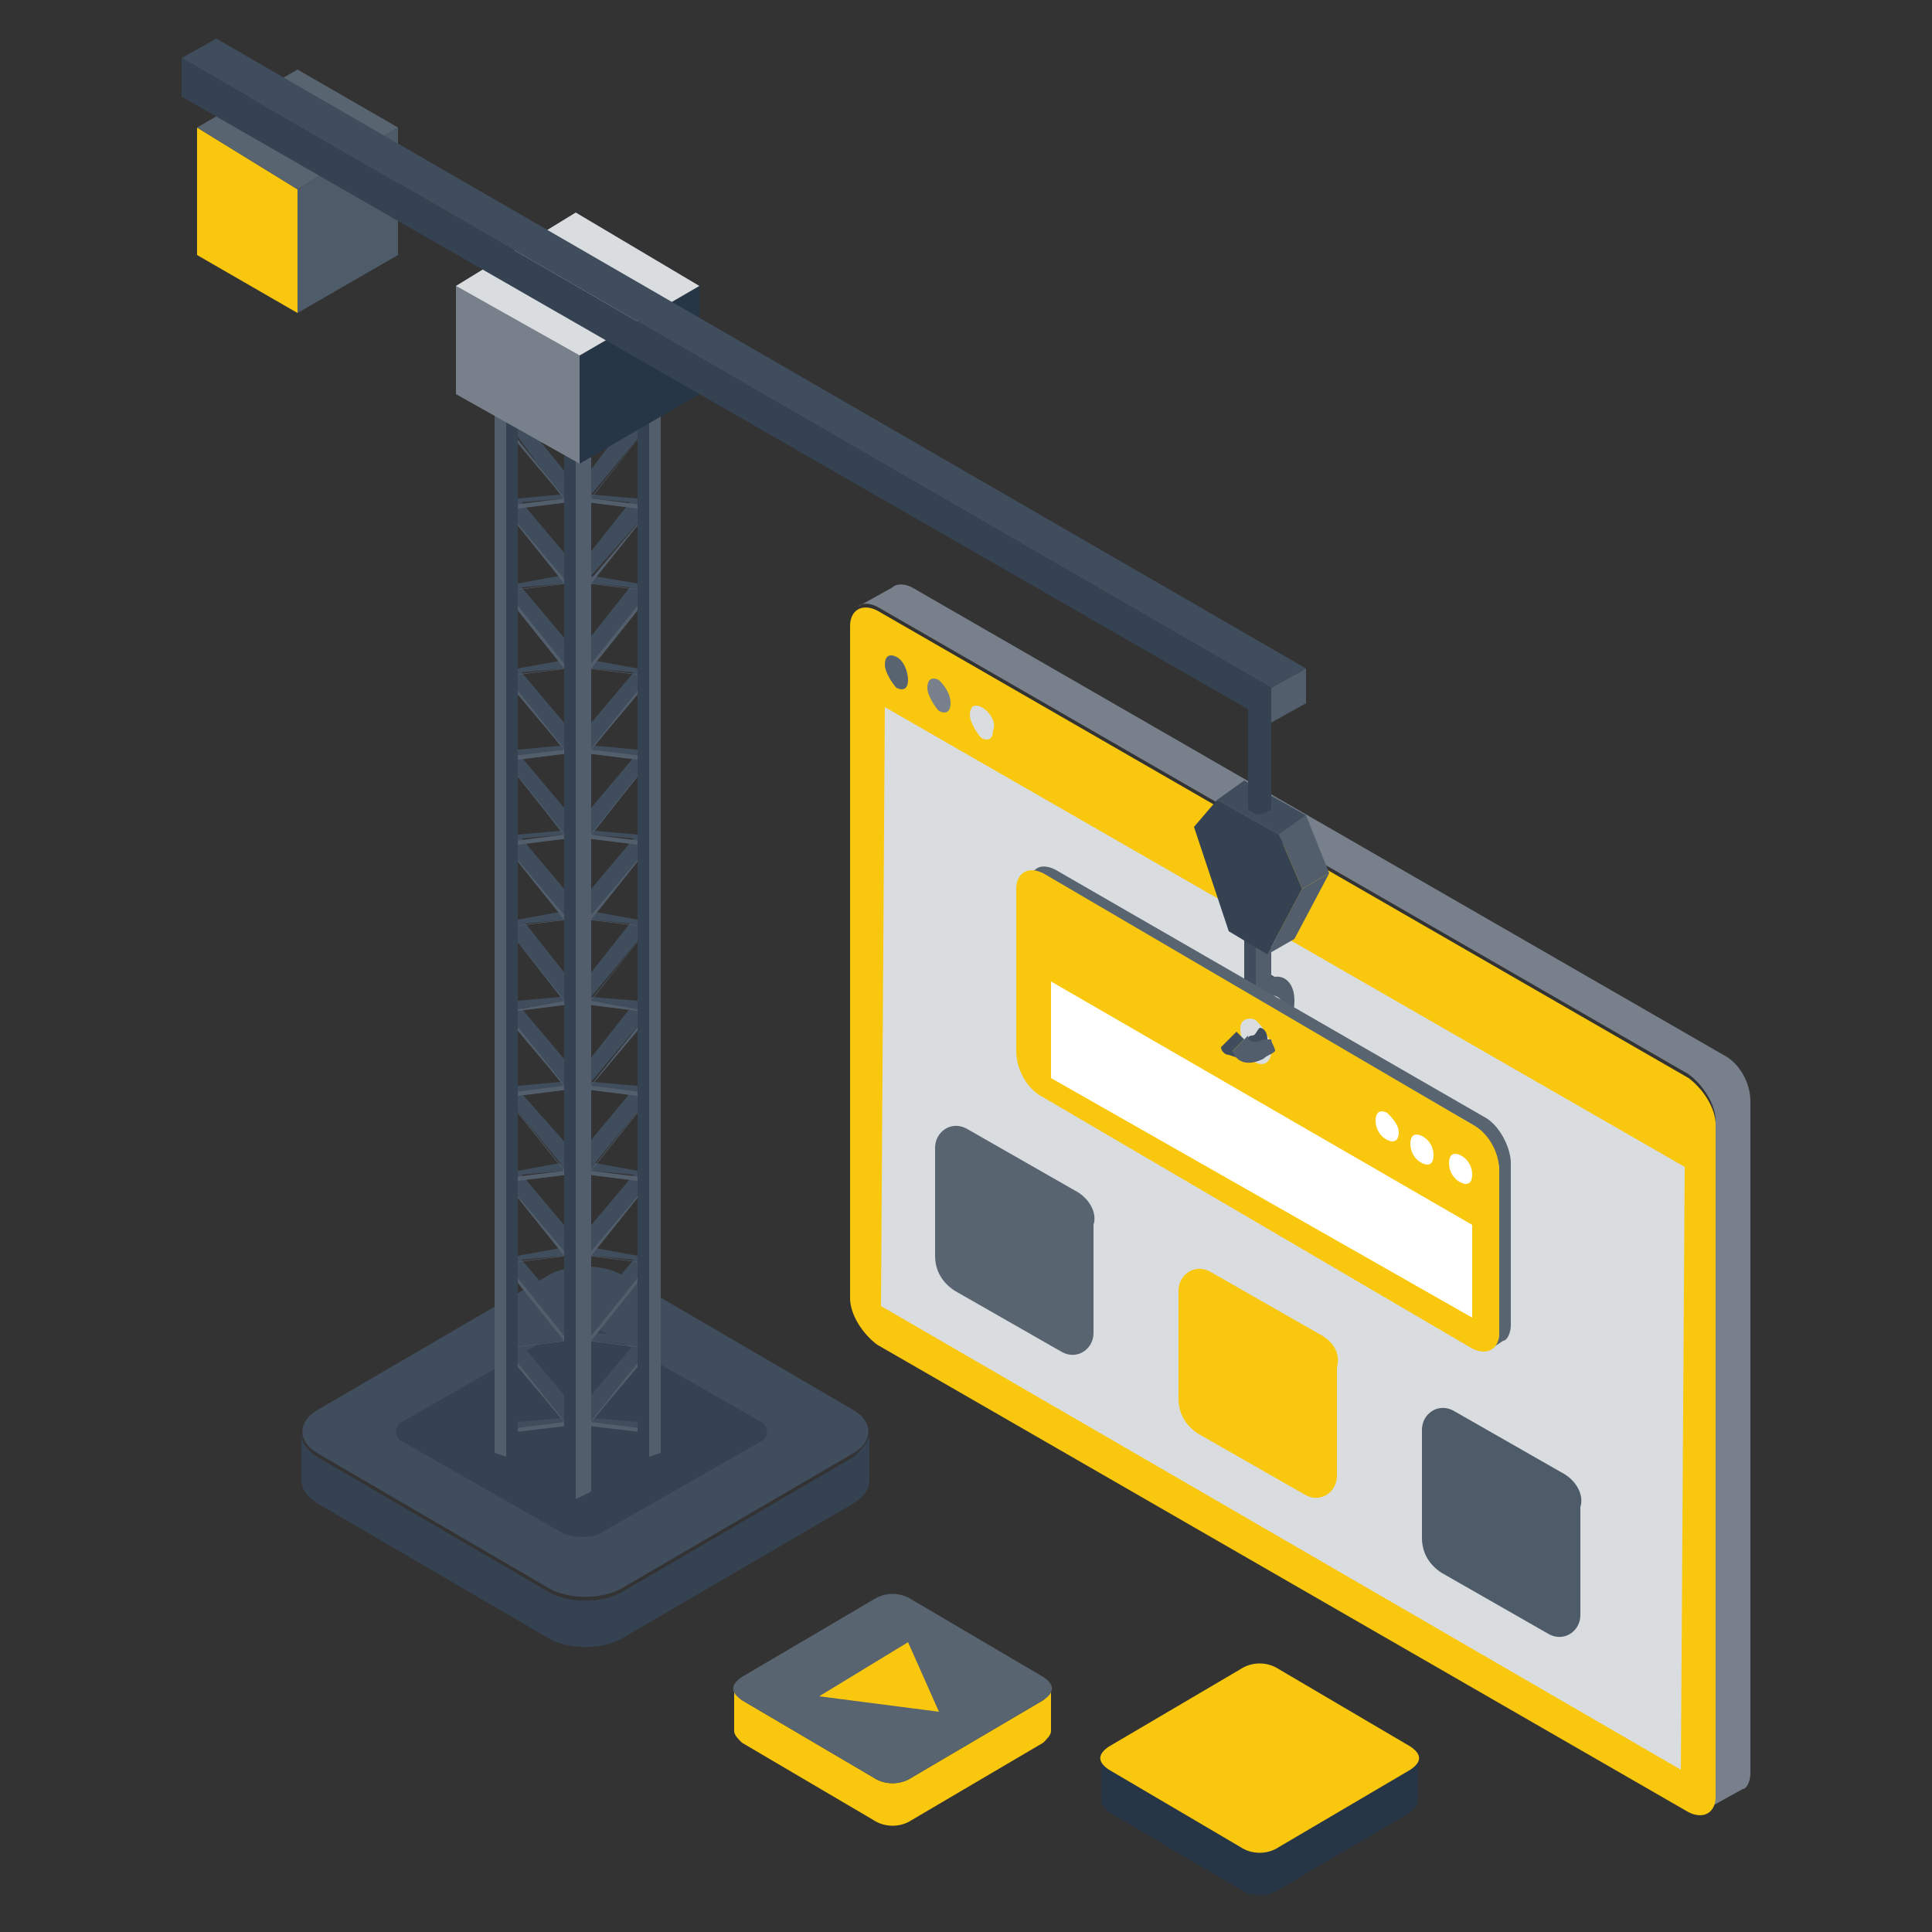 <?xml version="1.0" encoding="UTF-8"?>
<!-- Generator: Adobe Illustrator 27.1.1, SVG Export Plug-In . SVG Version: 6.00 Build 0)  -->
<svg xmlns="http://www.w3.org/2000/svg" xmlns:xlink="http://www.w3.org/1999/xlink" version="1.1" id="Layer_1" x="0px" y="0px" viewBox="0 0 50 50" style="enable-background:new 0 0 50 50;" xml:space="preserve">
<rect x="0" y="0" width="50" height="50" fill="#333333" stroke="none"/>
<style type="text/css">
	.st0{fill:#344252;}
	.st1{fill:#404D5C;}
	.st2{enable-background:new    ;}
	.st3{fill:#4E5B68;}
	.st4{fill:#F9C80E;}
	.st5{fill:#596471;}
	.st6{fill:#525E6C;}
	.st7{fill:#273647;}
	.st8{fill:#77808B;}
	.st9{fill:#DADDE0;}
	.st10{fill:#FFFFFF;}
</style>
<g>
	<g>
		<g>
			<g>
				<path class="st0" d="M22.5,37.1l0,1.2c0,0.2-0.1,0.4-0.4,0.6l-6,3.5c-0.5,0.3-1.4,0.3-1.9,0l-6-3.5c-0.3-0.2-0.4-0.4-0.4-0.6      l0-1.2c0,0.2,0.1,0.4,0.4,0.6l6,3.5c0.5,0.3,1.4,0.3,1.9,0l6-3.5C22.3,37.5,22.5,37.3,22.5,37.1z"></path>
				<path class="st1" d="M22.1,36.5c0.5,0.3,0.5,0.8,0,1.1l-6,3.5c-0.5,0.3-1.4,0.3-1.9,0l-6-3.5c-0.5-0.3-0.5-0.8,0-1.1l6-3.5      c0.5-0.3,1.4-0.3,1.9,0L22.1,36.5z"></path>
				<g>
					<path class="st0" d="M19.7,36.8c0.2,0.1,0.2,0.4,0,0.5l-4.2,2.4c-0.2,0.1-0.6,0.1-0.9,0l-4.2-2.4c-0.2-0.1-0.2-0.4,0-0.5       l4.2-2.4c0.2-0.1,0.6-0.1,0.9,0L19.7,36.8z"></path>
				</g>
			</g>
		</g>
	</g>
	<g>
		<g>
			<g class="st2">
				<g>
					<polygon class="st3" points="10.3,3.3 10.3,6.6 7.7,8.1 7.7,4.9      "></polygon>
				</g>
				<g>
					<polygon class="st4" points="7.7,4.9 7.7,8.1 5.1,6.6 5.1,3.3      "></polygon>
				</g>
				<g>
					<polygon class="st5" points="10.3,3.3 7.7,4.9 5.1,3.3 7.7,1.8      "></polygon>
				</g>
			</g>
		</g>
	</g>
	<g>
		<g>
			<g>
				<g>
					<polygon class="st1" points="14.7,25.9 14.7,26 15.1,25.8 13.6,23.9 14.6,23.8 14.6,23.8 14.7,23.8 15.1,23.6 13.5,21.7        14.6,21.6 14.6,21.6 14.7,21.7 15.1,21.5 13.5,19.6 14.6,19.4 14.6,19.4 14.7,19.5 15.1,19.3 13.5,17.4 14.6,17.3 14.6,17.2        14.7,17.3 15.1,17.1 13.5,15.2 14.6,15.1 14.6,15.1 14.7,15.1 15.1,14.9 13.5,13 14.6,12.9 14.7,12.9 14.7,13 15.1,12.8        13.4,10.7 13.1,10.9 14.5,12.8 13.4,12.9 13,13.1 13.3,13.1 13.1,13.2 14.5,14.9 13.4,15.1 13,15.3 13.3,15.3 13.1,15.3        14.5,17.1 13.4,17.3 13,17.5 13.3,17.4 13.1,17.5 14.5,19.3 13.4,19.4 13,19.6 13.2,19.6 13.1,19.7 14.5,21.5 13.4,21.6        13,21.8 13.2,21.8 13.1,21.9 14.5,23.6 13.4,23.8 13,24 13.1,24 13.1,24 14.5,25.8 13.4,25.9 13,26.2 13.3,26.1 13.1,26.2        14.5,28 13.4,28.1 13,28.3 13.3,28.3 13.1,28.4 14.5,30.1 13.4,30.3 13,30.5 13.3,30.5 13.1,30.6 14.5,32.3 13.4,32.5 13,32.7        13.2,32.6 13.1,32.7 14.5,34.5 13.4,34.6 13,34.9 13.2,34.8 13.1,34.9 14.5,36.7 13.4,36.8 13,37 14.6,36.8 14.6,36.8        14.7,36.9 15.1,36.7 13.5,34.8 14.6,34.7 14.6,34.6 14.7,34.7 15.1,34.5 13.5,32.6 14.6,32.5 14.6,32.5 14.7,32.5 15.1,32.3        13.5,30.4 14.6,30.3 14.6,30.3 14.7,30.4 15.1,30.1 13.5,28.3 14.6,28.1 14.6,28.1 14.7,28.2 15.1,28 13.5,26.1 14.6,25.9             "></polygon>
					<polygon class="st1" points="16.9,34.9 16.6,34.8 16.8,34.9 15.4,36.7 16.5,36.8 16.9,37 15.3,36.8 15.3,36.8 15.2,36.9        14.8,36.7 16.4,34.8 15.3,34.7 15.3,34.6 15.2,34.7 14.8,34.5 16.4,32.6 15.3,32.5 15.3,32.5 15.2,32.5 14.8,32.3 16.4,30.4        15.3,30.3 15.2,30.3 15.2,30.4 14.8,30.1 16.3,28.3 15.3,28.1 15.2,28.1 15.2,28.2 14.8,28 16.3,26.1 15.3,25.9 15.2,25.9        15.2,26 14.8,25.8 16.3,23.9 15.3,23.8 15.3,23.8 15.2,23.8 14.8,23.6 16.4,21.7 15.3,21.6 15.3,21.6 15.2,21.7 14.8,21.5        16.4,19.6 15.3,19.4 15.3,19.4 15.2,19.5 14.8,19.3 16.4,17.4 15.3,17.3 15.2,17.2 15.2,17.3 14.8,17.1 16.3,15.2 15.3,15.1        15.2,15.1 15.2,15.1 14.8,14.9 16.3,13 15.3,12.9 15.2,12.9 15.2,13 14.8,12.8 16.4,10.7 16.8,11 15.3,12.8 16.5,12.9        16.9,13.1 16.6,13.1 16.8,13.2 15.3,14.9 16.5,15.1 16.9,15.3 16.6,15.3 16.8,15.3 15.4,17.1 16.5,17.3 16.9,17.5 16.6,17.4        16.8,17.5 15.4,19.3 16.5,19.4 16.9,19.6 16.6,19.6 16.8,19.7 15.4,21.5 16.5,21.6 16.9,21.8 16.6,21.8 16.8,21.9 15.4,23.6        16.5,23.8 16.9,24 16.8,24 16.8,24 15.3,25.8 16.5,25.9 16.9,26.2 16.6,26.1 16.8,26.2 15.3,28 16.5,28.1 16.9,28.3 16.6,28.3        16.8,28.4 15.4,30.1 16.5,30.3 16.9,30.5 16.6,30.5 16.8,30.6 15.4,32.3 16.5,32.5 16.9,32.7 16.6,32.6 16.8,32.7 15.4,34.5        16.5,34.6      "></polygon>
					<g>
						<g>
							<g>
								<g class="st2">
									<g>
										<polygon class="st6" points="14.7,26 13.1,26.2 14.7,28.2 13.1,28.4 14.7,30.4 13.1,30.6 14.7,32.5 13.1,32.7 14.7,34.7             13.1,34.9 14.7,36.9 13,37.1 13,37 14.6,36.8 13,34.9 14.6,34.7 13,32.7 14.6,32.5 13,30.5 14.6,30.3 13,28.3 14.6,28.1             13,26.2 14.6,25.9 13.1,24 13,24.1 13,24 14.6,23.8 13,21.8 14.6,21.6 13,19.6 14.6,19.4 13,17.5 14.6,17.3 13,15.3             14.6,15.1 13,13.1 14.6,12.9 13,11 13.1,11 14.7,13 13.1,13.2 14.7,15.1 13.1,15.3 14.7,17.3 13.1,17.5 14.7,19.5             13.1,19.7 14.7,21.7 13.1,21.9 14.7,23.8 13.1,24           "></polygon>
									</g>
								</g>
							</g>
						</g>
						<g>
							<g>
								<g class="st2">
									<g>
										<polygon class="st6" points="16.9,34.9 15.3,36.8 16.9,37 16.9,37.1 15.2,36.9 16.8,34.9 15.2,34.7 16.8,32.7 15.2,32.5             16.8,30.6 15.2,30.4 16.8,28.4 15.2,28.2 16.8,26.2 15.2,26 16.8,24 15.2,23.8 16.8,21.9 15.2,21.7 16.8,19.7 15.2,19.5             16.8,17.5 15.2,17.3 16.8,15.3 15.2,15.1 16.8,13.2 15.2,13 16.8,11 16.8,11 15.3,12.9 16.9,13.1 15.3,15.1 16.9,15.3             15.3,17.3 16.9,17.5 15.3,19.4 16.9,19.6 15.3,21.6 16.9,21.8 15.3,23.8 16.9,24 16.9,24.1 16.8,24 15.3,25.9 16.9,26.2             15.3,28.1 16.9,28.3 15.3,30.3 16.9,30.5 15.3,32.5 16.9,32.7 15.3,34.7           "></polygon>
									</g>
								</g>
							</g>
						</g>
					</g>
					<g>
						<g>
							<g>
								<g class="st2">
									<g>
										<polygon class="st1" points="14.6,23.6 14.9,23.5 15.2,23.6 14.9,23.8           "></polygon>
									</g>
								</g>
							</g>
							<g>
								<g class="st2">
									<g>
										<polygon class="st1" points="16.5,22.8 16.8,22.6 17.1,22.8 16.8,22.9           "></polygon>
									</g>
									<g>
										<polygon class="st0" points="16.8,24.3 16.8,37.7 16.5,37.6 16.5,24.1           "></polygon>
									</g>
								</g>
							</g>
							<g>
								<g class="st2">
									<g>
										<polygon class="st1" points="13.4,22.8 13.1,22.6 12.8,22.8 13.1,22.9           "></polygon>
									</g>
								</g>
							</g>
						</g>
					</g>
					<g>
						<g>
							<g class="st2">
								<g>
									<polygon class="st6" points="15.3,10.6 15.3,38.6 14.9,38.8 14.9,10.7          "></polygon>
								</g>
								<g>
									<polygon class="st1" points="14.6,10.6 14.9,10.5 15.2,10.6 14.9,10.7          "></polygon>
								</g>
								<g>
									<polygon class="st0" points="14.9,10.7 14.9,38.8 14.6,38.6 14.6,10.6          "></polygon>
								</g>
							</g>
						</g>
						<g>
							<g class="st2">
								<g>
									<polygon class="st6" points="17.1,9.7 17.1,37.6 16.8,37.7 16.8,9.9          "></polygon>
								</g>
								<g>
									<polygon class="st1" points="16.5,9.7 16.8,9.6 17.1,9.7 16.8,9.9          "></polygon>
								</g>
								<g>
									<polygon class="st0" points="16.8,9.9 16.8,24.3 16.5,24.1 16.5,9.7          "></polygon>
								</g>
							</g>
						</g>
						<g>
							<g class="st2">
								<g>
									<polygon class="st6" points="13.1,9.9 13.1,37.7 12.8,37.6 12.8,9.7          "></polygon>
								</g>
								<g>
									<polygon class="st1" points="13.4,9.7 13.1,9.6 12.8,9.7 13.1,9.9          "></polygon>
								</g>
								<g>
									<polygon class="st0" points="13.4,9.7 13.4,37.6 13.1,37.7 13.1,9.9          "></polygon>
								</g>
							</g>
						</g>
					</g>
				</g>
			</g>
		</g>
		<g>
			<g>
				<g class="st2">
					<polygon class="st7" points="15,9.2 15,12 18.1,10.2 18.1,7.4      "></polygon>
					<g>
						<polygon class="st8" points="15,9.2 15,12 11.8,10.2 11.8,7.4       "></polygon>
					</g>
					<g>
						<polygon class="st9" points="18.1,7.4 15,9.2 11.8,7.4 14.9,5.5       "></polygon>
					</g>
				</g>
			</g>
		</g>
	</g>
	<g>
		<path class="st8" d="M23.1,15.2c0.1-0.1,0.3-0.1,0.5,0l21,12.1c0.4,0.2,0.7,0.7,0.7,1.2l0,17.4c0,0.2-0.1,0.4-0.2,0.4l-0.9,0.5    c0.1-0.1,0.2-0.2,0.2-0.4l0-17.4c0-0.4-0.3-0.9-0.7-1.2l-21-12.1c-0.2-0.1-0.4-0.1-0.5,0L23.1,15.2z"></path>
		<g>
			<path class="st4" d="M22.7,15.8c-0.4-0.2-0.7,0-0.7,0.4l0,17.4c0,0.4,0.3,0.9,0.7,1.2l21,12.1c0.4,0.2,0.7,0,0.7-0.4l0-17.4     c0-0.4-0.3-0.9-0.7-1.2L22.7,15.8z"></path>
		</g>
		<g>
			<g>
				<polygon class="st9" points="22.9,18.3 22.8,33.8 43.5,45.8 43.6,30.2     "></polygon>
			</g>
		</g>
		<g>
			<g>
				<path class="st9" d="M25.4,18.3c-0.2-0.1-0.3,0-0.3,0.2c0,0.2,0.2,0.5,0.3,0.6c0.2,0.1,0.3,0,0.3-0.2      C25.8,18.7,25.6,18.4,25.4,18.3z"></path>
			</g>
			<g>
				<path class="st5" d="M23.2,17c-0.2-0.1-0.3,0-0.3,0.2c0,0.2,0.2,0.5,0.3,0.6c0.2,0.1,0.3,0,0.3-0.2S23.4,17.1,23.2,17z"></path>
			</g>
			<g>
				<path class="st8" d="M24.3,17.6c-0.2-0.1-0.3,0-0.3,0.2c0,0.2,0.2,0.5,0.3,0.6c0.2,0.1,0.3,0,0.3-0.2S24.5,17.8,24.3,17.6z"></path>
			</g>
		</g>
	</g>
	<g>
		<g>
			<g>
				<g>
					<g class="st2">
						<g>
							<path class="st1" d="M32.6,25.2l0.3,0.1c0.2,0,0.3,0,0.4,0L33,25.3C32.9,25.2,32.8,25.2,32.6,25.2z"></path>
							<polygon class="st1" points="32.5,26 32.5,23.7 32.8,23.5 32.6,23.3 32.2,23.5 32.2,25.9        "></polygon>
						</g>
					</g>
				</g>
				<g>
					<path class="st9" d="M33.1,26.2c0-0.1-0.1-0.2-0.1-0.3l-0.3-0.1c0.1,0,0.1,0.1,0.1,0.3c0,0.2-0.1,0.4-0.2,0.6       c0.1,0.1,0.1,0.1,0.2,0.2C33,26.6,33.1,26.4,33.1,26.2z"></path>
				</g>
				<g>
					<path class="st6" d="M33.5,25.9c0-0.5-0.3-0.7-0.6-0.6l0-1.9l-0.4,0.2l0,2.3l0.2-0.1c0.3-0.1,0.5,0,0.5,0.3       c0,0.2-0.1,0.5-0.3,0.6c0.1,0.1,0.1,0.2,0.1,0.3C33.3,26.8,33.5,26.3,33.5,25.9z"></path>
				</g>
			</g>
			<g>
				<g class="st2">
					<g>
						<path class="st9" d="M33.2,27.4l-0.3,0.2c-0.1,0-0.2,0-0.3,0c-0.2-0.1-0.4-0.5-0.4-0.8c0-0.1,0-0.2,0.1-0.3l0.3-0.2        c-0.1,0-0.1,0.1-0.1,0.3c0,0.3,0.2,0.6,0.4,0.8C33,27.4,33.1,27.4,33.2,27.4z"></path>
						<path class="st5" d="M39.1,30.1l0,4.2c0,0.2-0.1,0.4-0.2,0.4l-0.3,0.2c0.1-0.1,0.2-0.2,0.2-0.4l0-4.2c0-0.4-0.3-0.9-0.7-1.2        L27,22.7c-0.2-0.1-0.4-0.1-0.5,0l0.3-0.2c0.1-0.1,0.3-0.1,0.5,0l11.1,6.4C38.8,29.1,39.1,29.7,39.1,30.1z"></path>
					</g>
					<g>
						<path class="st4" d="M38.1,29.1c0.4,0.2,0.7,0.7,0.7,1.2l0,4.2c0,0.4-0.3,0.6-0.7,0.4L27,28.4c-0.4-0.2-0.7-0.7-0.7-1.2l0-4.2        c0-0.4,0.3-0.6,0.7-0.4L38.1,29.1z M32.5,27.5c0.2,0.1,0.4,0,0.4-0.3c0-0.3-0.2-0.6-0.4-0.8c-0.2-0.1-0.4,0-0.4,0.2        C32.1,27,32.3,27.4,32.5,27.5"></path>
					</g>
				</g>
			</g>
			<path class="st1" d="M32.6,26.6c-0.1,0.1-0.1,0.2-0.2,0.2c-0.1,0-0.1,0.1-0.2,0.1l0,0L32,26.7l-0.4,0.4c0,0.1,0.1,0.2,0.2,0.2     l0.3,0.1c-0.1,0-0.1-0.1-0.2-0.2l0.3-0.3l0.1,0.1c0.1,0,0.2,0,0.3,0c0.1,0,0.1-0.1,0.2-0.1C32.8,26.7,32.7,26.6,32.6,26.6z"></path>
			<path class="st6" d="M32.7,26.9c-0.2,0.1-0.4,0.1-0.4-0.1l-0.4,0.4c0.1,0.3,0.4,0.4,0.8,0.2c0.1-0.1,0.2-0.1,0.3-0.2     c0-0.1-0.1-0.2-0.1-0.3C32.8,26.9,32.7,26.9,32.7,26.9z"></path>
		</g>
		<g>
			<g>
				<polygon class="st10" points="27.2,25.4 27.2,27.9 38.1,34.1 38.1,31.7     "></polygon>
			</g>
		</g>
		<g>
			<g>
				<g>
					<path class="st10" d="M37.8,29.9c-0.2-0.1-0.3,0-0.3,0.2s0.1,0.4,0.3,0.5c0.2,0.1,0.3,0,0.3-0.2S38,30,37.8,29.9z"></path>
				</g>
				<g>
					<path class="st10" d="M35.9,28.8c-0.2-0.1-0.3,0-0.3,0.2s0.1,0.4,0.3,0.5c0.2,0.1,0.3,0,0.3-0.2C36.2,29.1,36,28.9,35.9,28.8z"></path>
				</g>
				<g>
					<path class="st10" d="M36.8,29.4c-0.2-0.1-0.3,0-0.3,0.2s0.1,0.4,0.3,0.5s0.3,0,0.3-0.2S37,29.5,36.8,29.4z"></path>
				</g>
			</g>
		</g>
	</g>
	<g>
		<g>
			<g>
				<g>
					<g>
						<g>
							<g class="st2">
								<g>
									<polygon class="st6" points="33.7,23 34.4,22.6 33.5,24.3 32.8,24.7          "></polygon>
								</g>
								<g>
									<polygon class="st6" points="33.1,21.6 33.8,21.1 34.4,22.6 33.7,23          "></polygon>
								</g>
								<g>
									<polygon class="st1" points="31.5,20.7 32.2,20.2 33.8,21.1 33.1,21.6          "></polygon>
								</g>
								<g>
									<polygon class="st0" points="33.1,21.6 33.7,23 32.8,24.7 31.8,24.1 30.9,21.4 31.5,20.7          "></polygon>
								</g>
							</g>
						</g>
					</g>
					<g>
						<g class="st2">
							<path class="st0" d="M32.9,18.2C32.9,18.2,32.9,18.2,32.9,18.2v2.7c0,0,0,0.1-0.1,0.1c-0.1,0.1-0.3,0.1-0.4,0         c-0.1,0-0.1-0.1-0.1-0.1v-2.7c0,0,0-0.1,0.1-0.1C32.6,18,32.8,18,32.9,18.2C32.9,18.1,32.9,18.2,32.9,18.2z"></path>
						</g>
					</g>
				</g>
			</g>
		</g>
	</g>
	<g>
		<g>
			<polygon class="st6" points="32.9,17.8 33.8,17.3 33.8,18.2 32.9,18.7    "></polygon>
		</g>
		<g>
			<polygon class="st1" points="4.7,1.5 5.6,1 33.8,17.3 32.9,17.8    "></polygon>
		</g>
		<g>
			<polygon class="st0" points="32.9,17.8 32.9,18.7 4.7,2.5 4.7,1.5    "></polygon>
		</g>
	</g>
	<g>
		<g>
			<g class="st2">
				<g>
					<path class="st4" d="M27.2,43.7v1.1c0,0.1-0.1,0.2-0.2,0.3l-3.4,2c-0.3,0.2-0.7,0.2-1,0l-3.4-2c-0.1-0.1-0.2-0.2-0.2-0.3l0-1.1       c0,0.1,0.1,0.2,0.2,0.3l3.4,2c0.3,0.2,0.7,0.2,1,0l3.4-2C27.1,43.9,27.2,43.8,27.2,43.7z"></path>
				</g>
				<g>
					<path class="st5" d="M27,43.4c0.3,0.2,0.3,0.4,0,0.6l-3.4,2c-0.3,0.2-0.7,0.2-1,0l-3.4-2c-0.3-0.2-0.3-0.4,0-0.6l3.4-2       c0.3-0.2,0.7-0.2,1,0L27,43.4z"></path>
				</g>
				<g>
					<polygon class="st4" points="23.5,42.5 24.3,44.3 21.2,43.9      "></polygon>
				</g>
			</g>
		</g>
	</g>
	<g>
		<g>
			<g class="st2">
				<g>
					<path class="st7" d="M36.7,45.5v1.1c0,0.1-0.1,0.2-0.2,0.3l-3.4,2c-0.3,0.2-0.7,0.2-1,0l-3.4-2c-0.1-0.1-0.2-0.2-0.2-0.3l0-1.1       c0,0.1,0.1,0.2,0.2,0.3l3.4,2c0.3,0.2,0.7,0.2,1,0l3.4-2C36.6,45.7,36.7,45.6,36.7,45.5z"></path>
				</g>
				<g>
					<path class="st4" d="M36.5,45.2c0.3,0.2,0.3,0.4,0,0.6l-3.4,2c-0.3,0.2-0.7,0.2-1,0l-3.4-2c-0.3-0.2-0.3-0.4,0-0.6l3.4-2       c0.3-0.2,0.7-0.2,1,0L36.5,45.2z"></path>
				</g>
			</g>
		</g>
	</g>
	<g>
		<path class="st5" d="M27.8,30.8L25,29.2c-0.4-0.2-0.8,0.1-0.8,0.5l0,2.8c0,0.4,0.2,0.7,0.5,0.9l2.8,1.6c0.4,0.2,0.8-0.1,0.8-0.5    l0-2.8C28.4,31.4,28.2,31,27.8,30.8z"></path>
		<path class="st4" d="M34.1,34.5l-2.8-1.6c-0.4-0.2-0.8,0.1-0.8,0.5l0,2.8c0,0.4,0.2,0.7,0.5,0.9l2.8,1.6c0.4,0.2,0.8-0.1,0.8-0.5    l0-2.8C34.7,35,34.5,34.7,34.1,34.5z"></path>
		<path class="st3" d="M40.4,38.1l-2.8-1.6c-0.4-0.2-0.8,0.1-0.8,0.5l0,2.8c0,0.4,0.2,0.7,0.5,0.9l2.8,1.6c0.4,0.2,0.8-0.1,0.8-0.5    l0-2.8C41,38.7,40.8,38.3,40.4,38.1z"></path>
	</g>
</g>
</svg>
